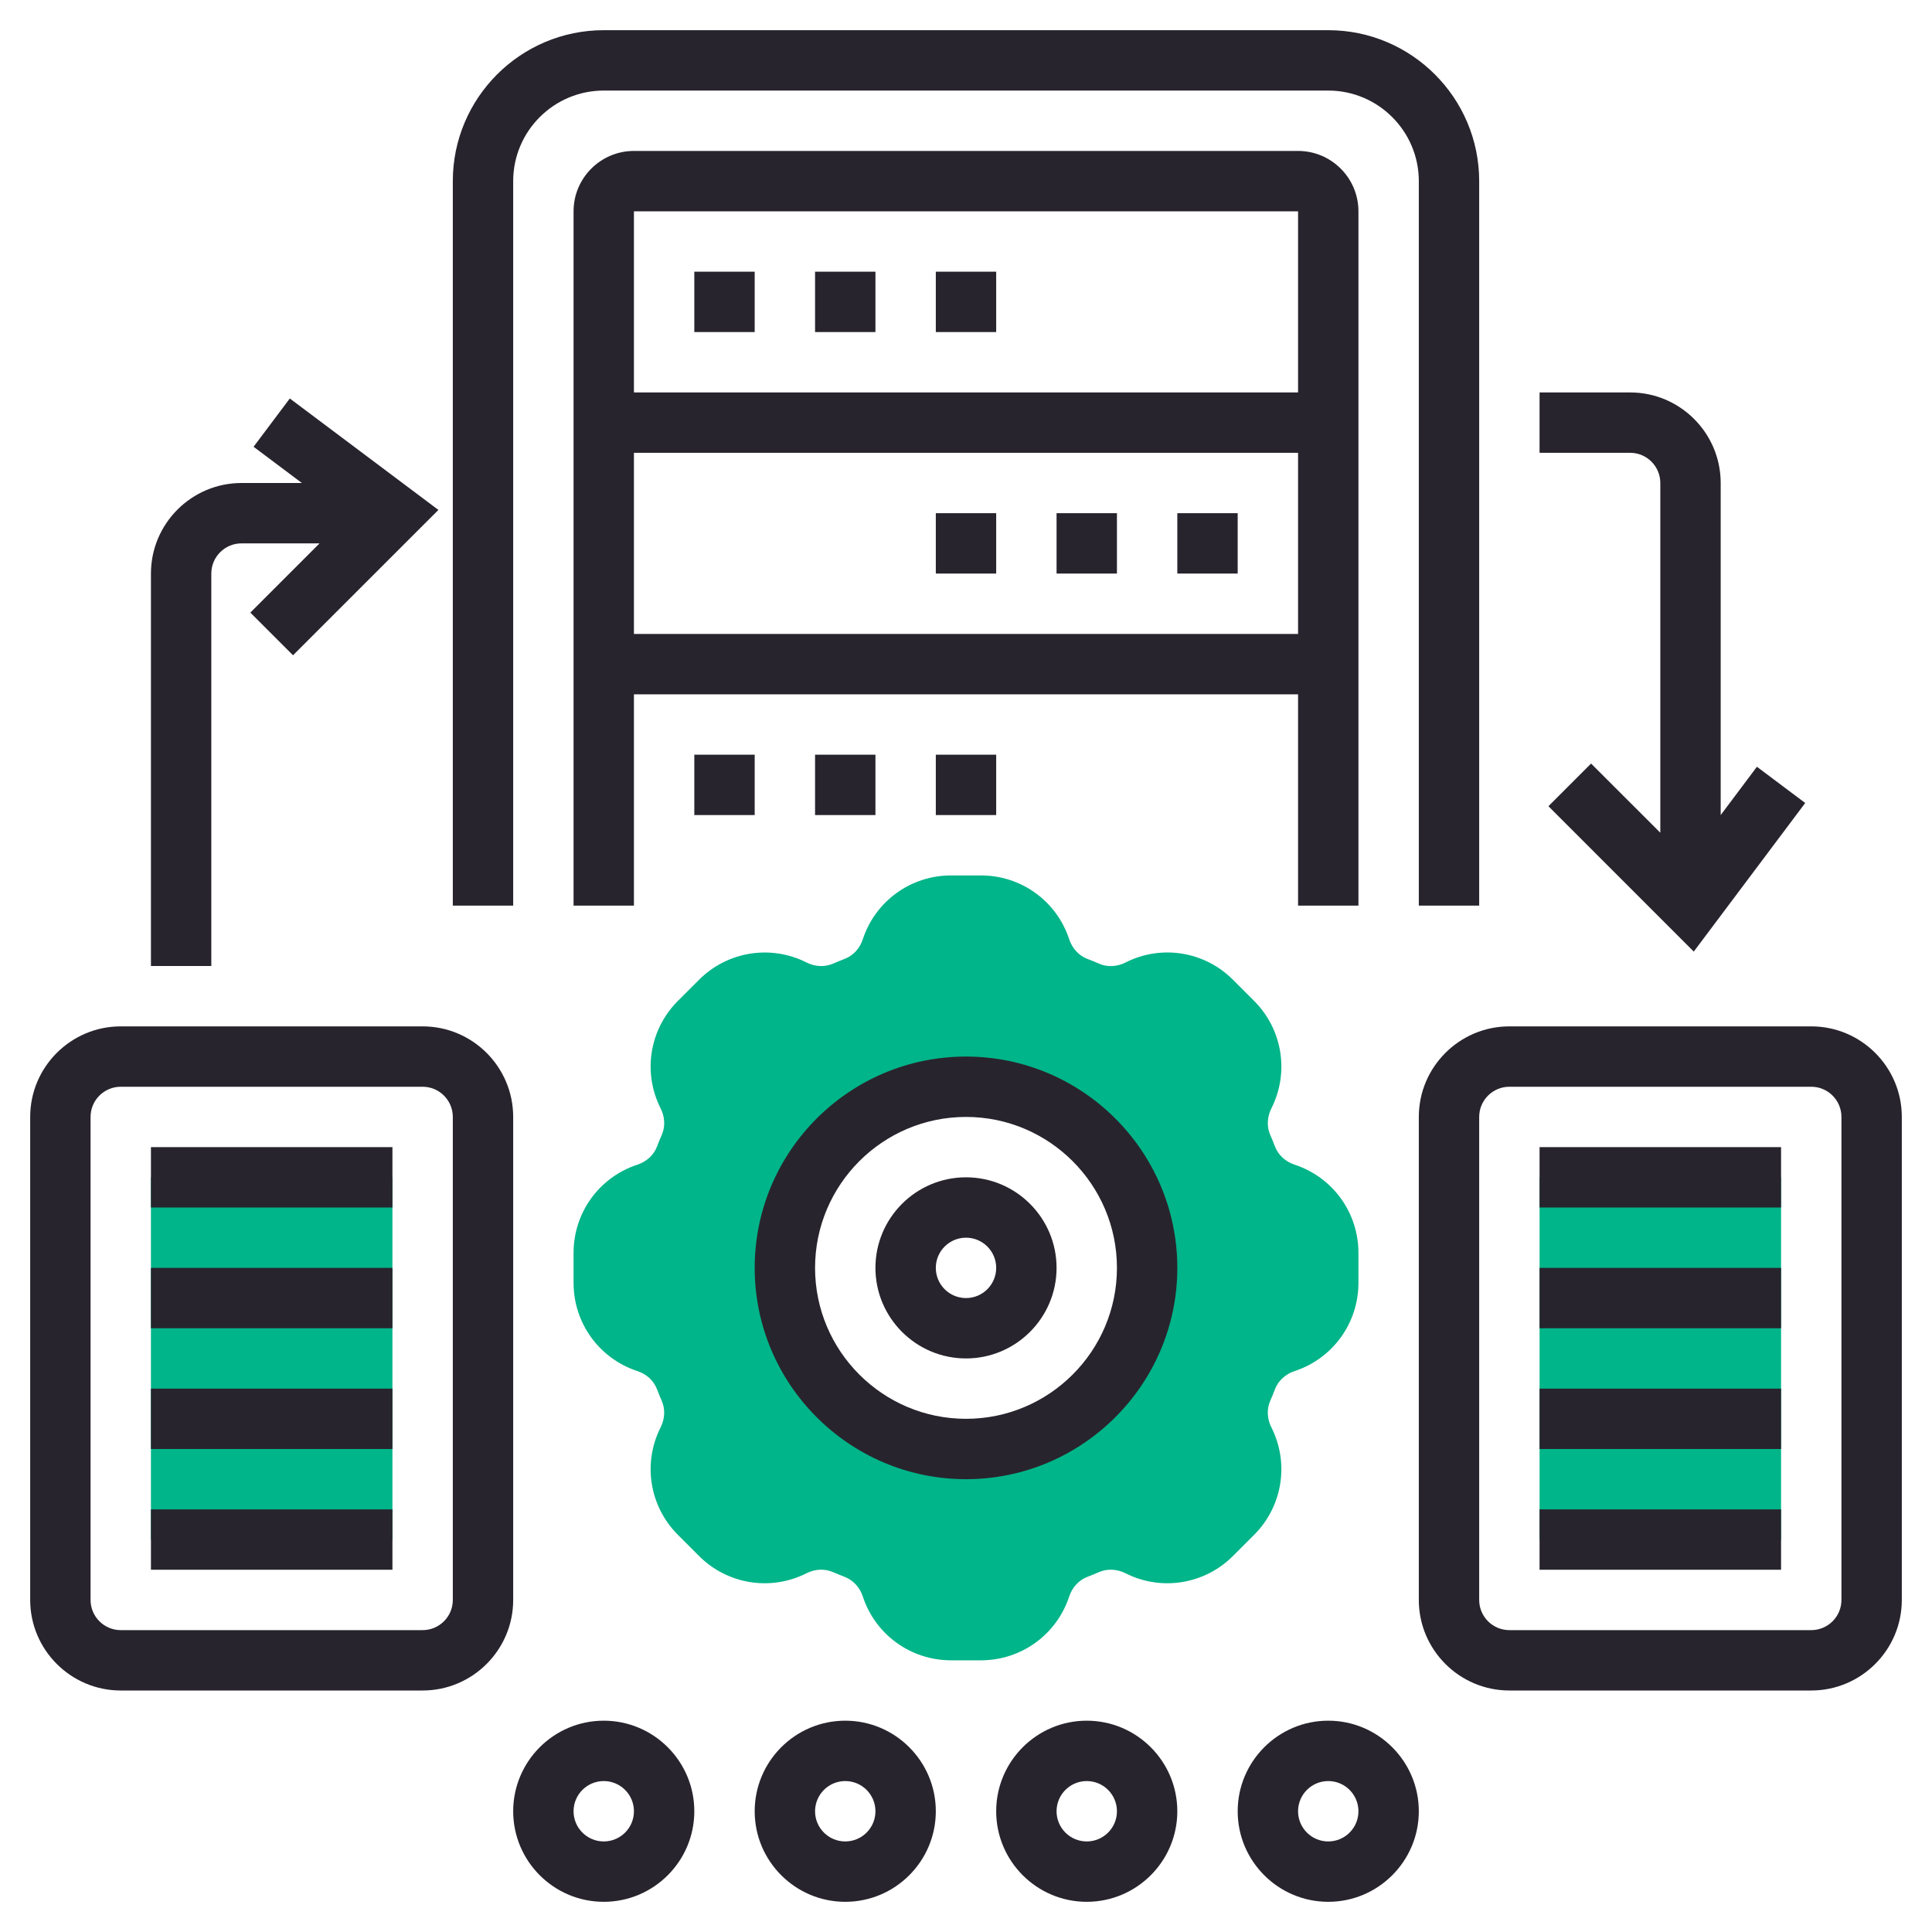 <svg width="48" height="48" viewBox="0 0 48 48" fill="none" xmlns="http://www.w3.org/2000/svg">
<path d="M32.164 28.936C31.936 28.861 31.76 28.699 31.678 28.488C31.64 28.389 31.601 28.291 31.558 28.195C31.469 27.991 31.48 27.752 31.586 27.54C32.037 26.649 31.865 25.576 31.16 24.869L30.631 24.34C29.925 23.634 28.852 23.462 27.961 23.914C27.75 24.021 27.51 24.032 27.305 23.942C27.209 23.899 27.111 23.86 27.011 23.822C26.802 23.74 26.639 23.563 26.564 23.336C26.253 22.387 25.372 21.75 24.373 21.75H23.627C22.628 21.75 21.747 22.388 21.436 23.336C21.361 23.564 21.199 23.74 20.988 23.822C20.889 23.86 20.791 23.899 20.695 23.942C20.491 24.03 20.252 24.02 20.04 23.914C19.149 23.463 18.076 23.636 17.369 24.34L16.84 24.869C16.135 25.576 15.963 26.649 16.414 27.539C16.521 27.752 16.531 27.991 16.442 28.195C16.399 28.291 16.36 28.389 16.322 28.489C16.24 28.698 16.063 28.861 15.836 28.936C14.887 29.247 14.25 30.128 14.25 31.127V31.873C14.25 32.873 14.888 33.753 15.836 34.064C16.064 34.139 16.24 34.301 16.322 34.512C16.36 34.611 16.399 34.709 16.442 34.805C16.531 35.009 16.52 35.248 16.414 35.46C15.963 36.351 16.135 37.423 16.84 38.131L17.369 38.66C18.075 39.364 19.148 39.538 20.039 39.086C20.251 38.98 20.491 38.969 20.695 39.059C20.791 39.1 20.889 39.139 20.989 39.178C21.198 39.26 21.361 39.437 21.436 39.664C21.747 40.612 22.628 41.25 23.627 41.25H24.373C25.372 41.25 26.253 40.612 26.564 39.664C26.639 39.437 26.801 39.26 27.012 39.178C27.111 39.139 27.209 39.1 27.305 39.058C27.509 38.97 27.748 38.98 27.96 39.086C28.851 39.537 29.924 39.365 30.631 38.66L31.16 38.131C31.865 37.424 32.037 36.351 31.586 35.461C31.479 35.248 31.469 35.009 31.558 34.804C31.601 34.709 31.64 34.611 31.678 34.511C31.76 34.302 31.937 34.139 32.164 34.064C33.112 33.753 33.75 32.873 33.75 31.873V31.127C33.75 30.128 33.112 29.247 32.164 28.936ZM24 36C21.515 36 19.5 33.986 19.5 31.5C19.5 29.015 21.515 27 24 27C26.485 27 28.5 29.015 28.5 31.5C28.5 33.986 26.485 36 24 36Z" fill="#00B589"/>
<path d="M38.25 29.25H44.25V38.25H38.25V29.25Z" fill="#00B589"/>
<path d="M3.75 29.25H9.75V38.25H3.75V29.25Z" fill="#00B589"/>
<path d="M24 29.25C22.759 29.25 21.75 30.259 21.75 31.5C21.75 32.74 22.759 33.75 24 33.75C25.241 33.75 26.25 32.74 26.25 31.5C26.25 30.259 25.241 29.25 24 29.25ZM24 32.25C23.586 32.25 23.25 31.914 23.25 31.5C23.25 31.086 23.586 30.75 24 30.75C24.414 30.75 24.75 31.086 24.75 31.5C24.75 31.914 24.414 32.25 24 32.25Z" fill="#28242D"/>
<path d="M24 26.25C21.106 26.25 18.75 28.606 18.75 31.5C18.75 34.394 21.106 36.75 24 36.75C26.894 36.75 29.25 34.394 29.25 31.5C29.25 28.606 26.894 26.25 24 26.25ZM24 35.25C21.932 35.25 20.25 33.568 20.25 31.5C20.25 29.432 21.932 27.75 24 27.75C26.068 27.75 27.75 29.432 27.75 31.5C27.75 33.568 26.068 35.25 24 35.25Z" fill="#28242D"/>
<path d="M15 42.75C13.759 42.75 12.75 43.76 12.75 45C12.75 46.24 13.759 47.25 15 47.25C16.241 47.25 17.25 46.24 17.25 45C17.25 43.76 16.241 42.75 15 42.75ZM15 45.75C14.586 45.75 14.25 45.414 14.25 45C14.25 44.586 14.586 44.25 15 44.25C15.414 44.25 15.75 44.586 15.75 45C15.75 45.414 15.414 45.75 15 45.75Z" fill="#28242D"/>
<path d="M21 42.75C19.759 42.75 18.75 43.76 18.75 45C18.75 46.24 19.759 47.25 21 47.25C22.241 47.25 23.25 46.24 23.25 45C23.25 43.76 22.241 42.75 21 42.75ZM21 45.75C20.586 45.75 20.25 45.414 20.25 45C20.25 44.586 20.586 44.25 21 44.25C21.414 44.25 21.75 44.586 21.75 45C21.75 45.414 21.414 45.75 21 45.75Z" fill="#28242D"/>
<path d="M27 42.75C25.759 42.75 24.75 43.76 24.75 45C24.75 46.24 25.759 47.25 27 47.25C28.241 47.25 29.25 46.24 29.25 45C29.25 43.76 28.241 42.75 27 42.75ZM27 45.75C26.586 45.75 26.25 45.414 26.25 45C26.25 44.586 26.586 44.25 27 44.25C27.414 44.25 27.75 44.586 27.75 45C27.75 45.414 27.414 45.75 27 45.75Z" fill="#28242D"/>
<path d="M33 42.75C31.759 42.75 30.75 43.76 30.75 45C30.75 46.24 31.759 47.25 33 47.25C34.24 47.25 35.25 46.24 35.25 45C35.25 43.76 34.24 42.75 33 42.75ZM33 45.75C32.586 45.75 32.25 45.414 32.25 45C32.25 44.586 32.586 44.25 33 44.25C33.414 44.25 33.75 44.586 33.75 45C33.75 45.414 33.414 45.75 33 45.75Z" fill="#28242D"/>
<path d="M12.75 4.5C12.75 3.26 13.759 2.25 15 2.25H33C34.24 2.25 35.25 3.26 35.25 4.5V22.5H36.75V4.5C36.75 2.432 35.068 0.75 33 0.75H15C12.932 0.75 11.25 2.432 11.25 4.5V22.5H12.75V4.5Z" fill="#28242D"/>
<path d="M45 25.5H37.5C36.26 25.5 35.25 26.509 35.25 27.75V39.75C35.25 40.99 36.26 42 37.5 42H45C46.24 42 47.25 40.99 47.25 39.75V27.75C47.25 26.509 46.24 25.5 45 25.5ZM45.75 39.75C45.75 40.164 45.414 40.5 45 40.5H37.5C37.086 40.5 36.75 40.164 36.75 39.75V27.75C36.75 27.336 37.086 27 37.5 27H45C45.414 27 45.75 27.336 45.75 27.75V39.75Z" fill="#28242D"/>
<path d="M38.25 37.5H44.25V39H38.25V37.5Z" fill="#28242D"/>
<path d="M38.25 34.5H44.25V36H38.25V34.5Z" fill="#28242D"/>
<path d="M38.25 31.5H44.25V33H38.25V31.5Z" fill="#28242D"/>
<path d="M38.25 28.5H44.25V30H38.25V28.5Z" fill="#28242D"/>
<path d="M12.75 27.75C12.75 26.509 11.741 25.5 10.5 25.5H3C1.76 25.5 0.75 26.509 0.75 27.75V39.75C0.75 40.99 1.76 42 3 42H10.5C11.741 42 12.75 40.99 12.75 39.75V27.75ZM11.25 39.75C11.25 40.164 10.914 40.5 10.5 40.5H3C2.586 40.5 2.25 40.164 2.25 39.75V27.75C2.25 27.336 2.586 27 3 27H10.5C10.914 27 11.25 27.336 11.25 27.75V39.75Z" fill="#28242D"/>
<path d="M3.75 37.5H9.75V39H3.75V37.5Z" fill="#28242D"/>
<path d="M3.75 34.5H9.75V36H3.75V34.5Z" fill="#28242D"/>
<path d="M3.75 31.5H9.75V33H3.75V31.5Z" fill="#28242D"/>
<path d="M3.75 28.5H9.75V30H3.75V28.5Z" fill="#28242D"/>
<path d="M33.75 22.5V5.25C33.75 4.423 33.077 3.75 32.25 3.75H15.75C14.923 3.75 14.25 4.423 14.25 5.25V22.5H15.75V17.25H32.25V22.5H33.75ZM32.25 5.25V9.75H15.75V5.25H32.25ZM15.75 15.75V11.25H32.25V15.75H15.75Z" fill="#28242D"/>
<path d="M17.25 6.75H18.75V8.25H17.25V6.75Z" fill="#28242D"/>
<path d="M23.25 6.75H24.75V8.25H23.25V6.75Z" fill="#28242D"/>
<path d="M20.25 6.75H21.75V8.25H20.25V6.75Z" fill="#28242D"/>
<path d="M29.25 12.75H30.75V14.25H29.25V12.75Z" fill="#28242D"/>
<path d="M26.25 12.75H27.75V14.25H26.25V12.75Z" fill="#28242D"/>
<path d="M23.25 12.75H24.75V14.25H23.25V12.75Z" fill="#28242D"/>
<path d="M17.25 18.75H18.75V20.25H17.25V18.75Z" fill="#28242D"/>
<path d="M23.25 18.75H24.75V20.25H23.25V18.75Z" fill="#28242D"/>
<path d="M20.25 18.75H21.75V20.25H20.25V18.75Z" fill="#28242D"/>
<path d="M41.25 12V20.689L39.53 18.97L38.47 20.03L42.081 23.642L44.85 19.95L43.65 19.05L42.75 20.25V12C42.75 10.759 41.74 9.75 40.5 9.75H38.25V11.25H40.5C40.914 11.25 41.25 11.586 41.25 12Z" fill="#28242D"/>
<path d="M5.25 14.25C5.25 13.836 5.586 13.5 6 13.5H7.939L6.22 15.22L7.28 16.28L10.892 12.669L7.2 9.9L6.3 11.1L7.5 12H6C4.76 12 3.75 13.009 3.75 14.25V24H5.25V14.25Z" fill="#28242D"/>
</svg>
